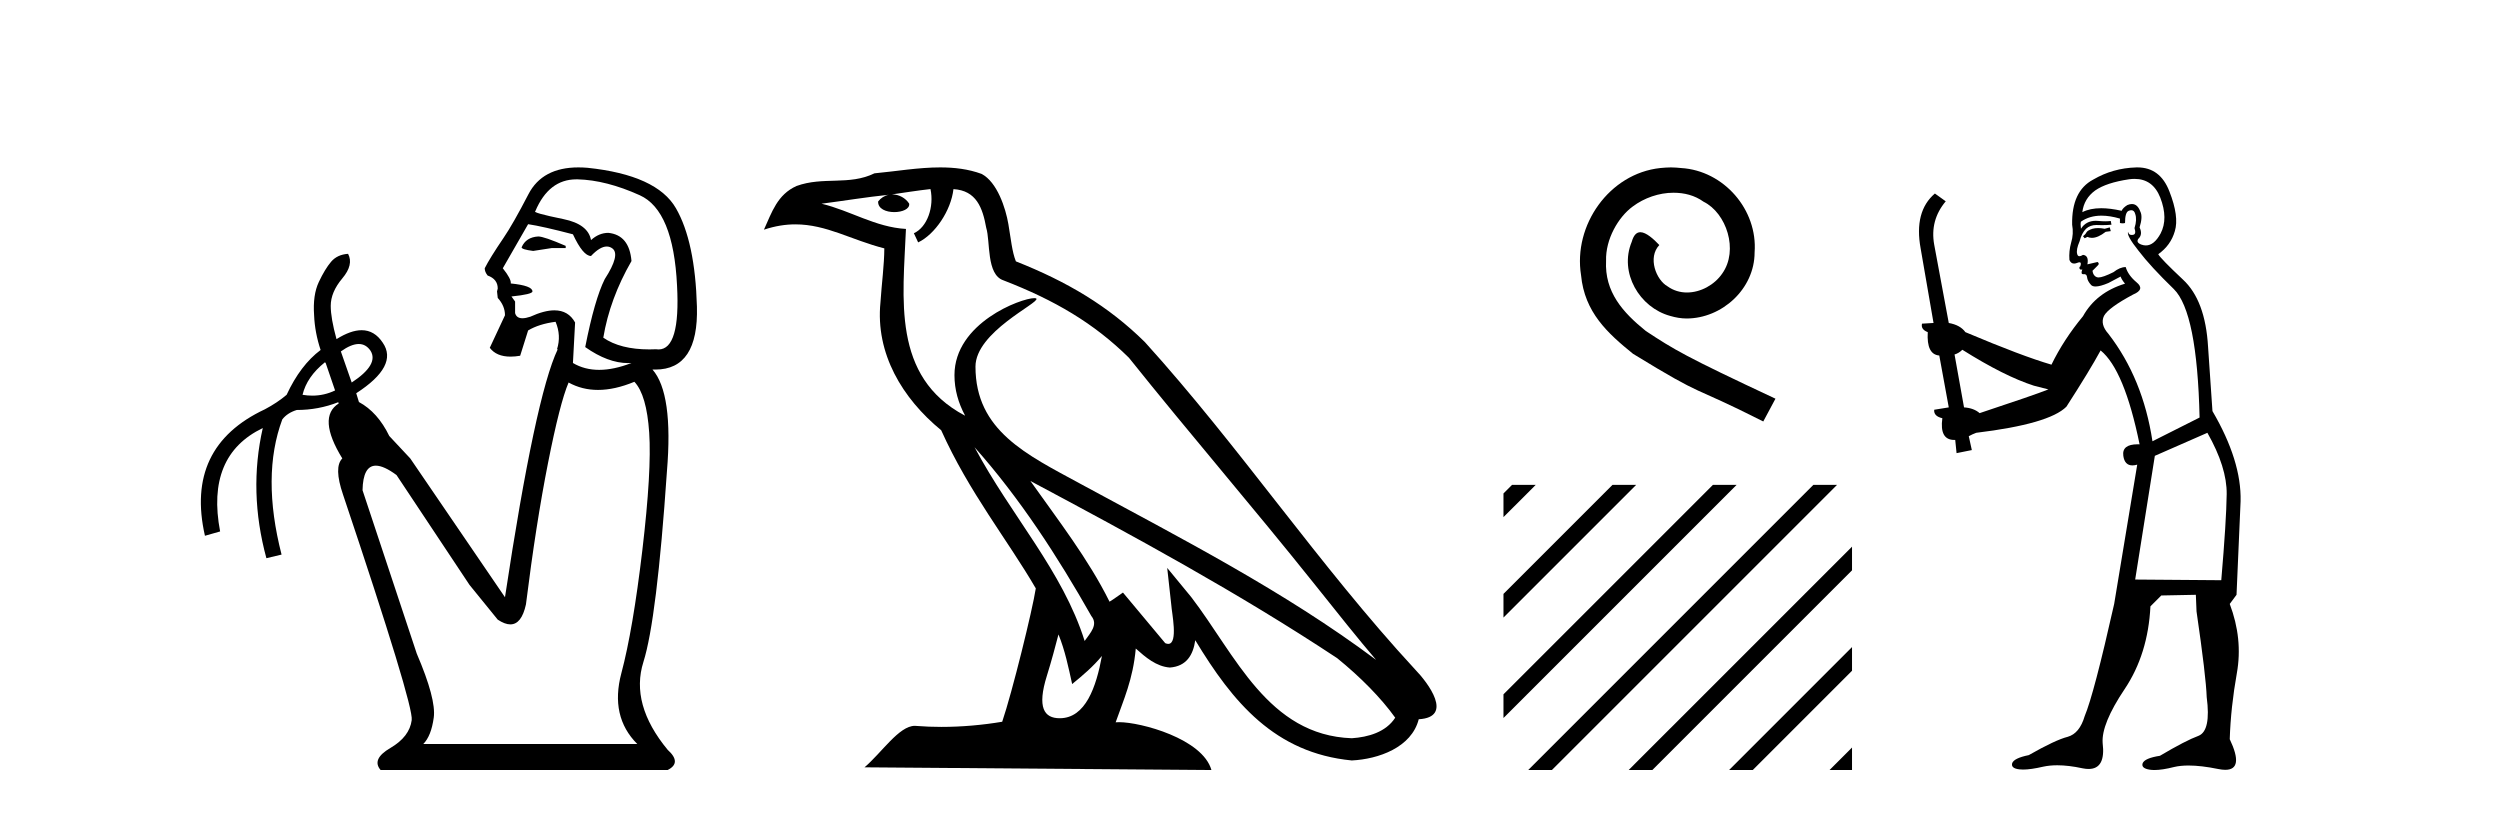 <?xml version='1.0' encoding='UTF-8' standalone='yes'?><svg xmlns='http://www.w3.org/2000/svg' xmlns:xlink='http://www.w3.org/1999/xlink' width='126.0' height='41.0' ><path d='M 27.127 11.918 Q 26.507 11.954 26.289 12.465 Q 26.289 12.574 26.872 12.647 L 27.819 12.501 L 28.511 12.501 L 28.511 12.392 Q 27.418 11.918 27.127 11.918 ZM 29.05 9.039 Q 29.081 9.039 29.113 9.039 Q 30.552 9.076 32.246 9.841 Q 33.941 10.606 34.123 14.396 Q 34.296 17.612 33.189 17.612 Q 33.129 17.612 33.066 17.602 Q 32.895 17.61 32.731 17.61 Q 31.259 17.61 30.406 17.019 Q 30.734 15.052 31.827 13.157 Q 31.718 11.845 30.661 11.736 Q 30.187 11.736 29.787 12.1 Q 29.641 11.299 28.402 11.044 Q 26.799 10.716 26.981 10.643 Q 27.658 9.039 29.05 9.039 ZM 26.617 11.299 Q 27.345 11.408 28.876 11.809 Q 29.386 12.902 29.787 12.902 Q 30.24 12.424 30.58 12.424 Q 30.732 12.424 30.862 12.519 Q 31.281 12.829 30.479 14.068 Q 29.969 15.088 29.495 17.493 Q 30.639 18.3 31.658 18.3 Q 31.743 18.3 31.827 18.295 L 31.827 18.295 Q 30.934 18.641 30.197 18.641 Q 29.459 18.641 28.876 18.295 L 28.985 16.254 Q 28.647 15.641 27.941 15.641 Q 27.43 15.641 26.726 15.963 Q 26.494 16.04 26.331 16.04 Q 26.031 16.04 25.961 15.78 L 25.961 15.197 L 25.778 14.942 Q 26.835 14.833 26.835 14.687 Q 26.835 14.396 25.742 14.286 Q 25.778 14.068 25.341 13.521 L 26.617 11.299 ZM 18.082 17.338 Q 18.442 17.338 18.673 17.675 Q 19.11 18.368 17.726 19.279 L 17.179 17.712 Q 17.702 17.338 18.082 17.338 ZM 16.377 18.258 L 16.414 18.295 L 16.888 19.679 Q 16.341 19.94 15.739 19.94 Q 15.498 19.94 15.248 19.898 Q 15.466 18.987 16.377 18.258 ZM 31.973 19.242 Q 32.592 19.898 32.72 21.811 Q 32.847 23.724 32.374 27.732 Q 31.9 31.74 31.317 33.927 Q 30.734 36.113 32.119 37.498 L 21.333 37.498 Q 21.734 37.097 21.861 36.168 Q 21.989 35.238 21.005 32.943 L 18.272 24.708 Q 18.295 23.469 18.943 23.469 Q 19.344 23.469 19.985 23.943 L 23.665 29.481 L 25.086 31.23 Q 25.445 31.469 25.721 31.469 Q 26.287 31.469 26.507 30.465 Q 27.017 26.384 27.619 23.341 Q 28.22 20.299 28.657 19.279 Q 29.333 19.652 30.14 19.652 Q 30.985 19.652 31.973 19.242 ZM 29.151 8.437 Q 27.334 8.437 26.635 9.786 Q 25.851 11.299 25.378 11.991 Q 24.685 13.011 24.43 13.521 Q 24.43 13.703 24.576 13.886 Q 25.086 14.068 25.086 14.542 L 25.05 14.687 L 25.086 15.015 Q 25.451 15.416 25.451 15.89 L 24.685 17.529 Q 25.018 17.974 25.732 17.974 Q 25.955 17.974 26.216 17.93 L 26.617 16.655 Q 27.163 16.327 28.001 16.218 Q 28.293 16.91 28.074 17.602 L 28.11 17.602 Q 26.981 19.971 25.451 30.101 L 20.677 23.105 L 19.62 21.975 Q 19.037 20.772 18.09 20.262 L 17.954 19.819 L 17.954 19.819 Q 20.092 18.438 19.292 17.274 Q 18.877 16.642 18.227 16.642 Q 17.677 16.642 16.96 17.092 Q 16.669 16.036 16.669 15.416 Q 16.669 14.724 17.252 14.031 Q 17.835 13.339 17.543 12.793 L 17.543 12.793 Q 16.997 12.829 16.687 13.193 Q 16.377 13.558 16.068 14.214 Q 15.758 14.87 15.831 15.89 Q 15.867 16.764 16.159 17.639 Q 15.139 18.404 14.446 19.898 Q 13.973 20.299 13.353 20.627 Q 9.308 22.522 10.329 27.003 L 11.094 26.785 Q 10.365 22.959 13.244 21.574 L 13.244 21.574 Q 12.515 24.781 13.426 28.133 L 14.191 27.951 Q 13.171 23.979 14.228 21.137 Q 14.483 20.809 14.956 20.663 Q 16.053 20.663 17.048 20.271 L 17.048 20.271 L 17.07 20.335 Q 15.977 21.028 17.252 23.105 Q 16.815 23.542 17.288 24.926 Q 20.859 35.566 20.75 36.295 Q 20.641 37.133 19.675 37.698 Q 18.709 38.263 19.183 38.809 L 33.649 38.809 Q 34.378 38.445 33.649 37.789 Q 31.754 35.493 32.428 33.362 Q 33.103 31.23 33.613 23.76 Q 33.941 19.825 32.884 18.623 L 32.884 18.623 Q 32.959 18.626 33.032 18.626 Q 35.213 18.626 35.125 15.453 Q 35.034 12.173 34.068 10.497 Q 33.103 8.821 29.604 8.456 Q 29.369 8.437 29.151 8.437 Z' style='fill:#000000;stroke:none' /><path d='M 49.117 22.54 L 49.117 22.54 C 51.411 25.118 53.311 28.06 55.004 31.048 C 55.359 31.486 54.959 31.888 54.666 32.305 C 53.55 28.763 50.983 26.03 49.117 22.54 ZM 46.896 9.529 C 47.088 10.422 46.736 11.451 46.059 11.755 L 46.275 12.217 C 47.121 11.815 47.933 10.612 48.054 9.532 C 49.208 9.601 49.524 10.47 49.705 11.479 C 49.921 12.168 49.702 13.841 50.575 14.13 C 53.155 15.129 55.128 16.285 56.898 18.031 C 59.953 21.852 63.146 25.552 66.2 29.376 C 67.387 30.865 68.473 32.228 69.354 33.257 C 64.715 29.789 59.531 27.136 54.446 24.38 C 51.743 22.911 49.164 21.71 49.164 18.477 C 49.164 16.738 52.368 15.281 52.236 15.055 C 52.225 15.035 52.188 15.026 52.129 15.026 C 51.471 15.026 48.105 16.274 48.105 18.907 C 48.105 19.637 48.3 20.313 48.639 20.944 C 48.634 20.944 48.629 20.943 48.624 20.943 C 44.931 18.986 45.517 15.028 45.66 11.538 C 44.126 11.453 42.862 10.616 41.404 10.267 C 42.535 10.121 43.662 9.933 44.795 9.816 L 44.795 9.816 C 44.582 9.858 44.388 9.982 44.258 10.154 C 44.24 10.526 44.66 10.69 45.071 10.69 C 45.471 10.69 45.861 10.534 45.823 10.264 C 45.642 9.982 45.312 9.799 44.975 9.799 C 44.965 9.799 44.955 9.799 44.946 9.799 C 45.509 9.719 46.26 9.599 46.896 9.529 ZM 53.347 31.976 C 53.677 32.78 53.849 33.632 54.036 34.476 C 54.574 34.04 55.096 33.593 55.537 33.06 L 55.537 33.06 C 55.25 34.623 54.713 36.199 53.411 36.199 C 52.624 36.199 52.259 35.667 52.764 34.054 C 53.002 33.293 53.192 32.566 53.347 31.976 ZM 51.933 24.242 L 51.933 24.242 C 57.199 27.047 62.413 29.879 67.393 33.171 C 68.566 34.122 69.611 35.181 70.319 36.172 C 69.849 36.901 68.956 37.152 68.13 37.207 C 63.914 37.06 62.264 32.996 60.038 30.093 L 58.827 28.622 L 59.035 30.507 C 59.05 30.846 59.397 32.452 58.879 32.452 C 58.835 32.452 58.785 32.44 58.727 32.415 L 56.597 29.865 C 56.369 30.015 56.155 30.186 55.92 30.325 C 54.863 28.187 53.316 26.196 51.933 24.242 ZM 47.388 8.437 C 46.281 8.437 45.148 8.636 44.072 8.736 C 42.79 9.361 41.492 8.884 40.147 9.373 C 39.176 9.809 38.904 10.693 38.502 11.576 C 39.074 11.386 39.595 11.308 40.086 11.308 C 41.653 11.308 42.914 12.097 44.57 12.518 C 44.567 13.349 44.437 14.292 44.375 15.242 C 44.118 17.816 45.475 20.076 47.436 21.685 C 48.841 24.814 50.785 27.214 52.204 29.655 C 52.035 30.752 51.015 34.89 50.511 36.376 C 49.526 36.542 48.474 36.636 47.439 36.636 C 47.022 36.636 46.607 36.62 46.201 36.588 C 46.17 36.584 46.138 36.582 46.107 36.582 C 45.309 36.582 44.431 37.945 43.571 38.673 L 61.056 38.809 C 60.61 37.233 57.503 36.397 56.399 36.397 C 56.335 36.397 56.279 36.399 56.229 36.405 C 56.619 35.29 57.105 34.243 57.243 32.686 C 57.731 33.123 58.278 33.595 58.962 33.644 C 59.797 33.582 60.136 33.011 60.241 32.267 C 62.133 35.396 64.249 37.951 68.13 38.327 C 69.471 38.261 71.142 37.675 71.504 36.25 C 73.282 36.149 71.978 34.416 71.318 33.737 C 66.477 28.498 62.482 22.517 57.699 17.238 C 55.857 15.421 53.777 14.192 51.201 13.173 C 51.01 12.702 50.947 12.032 50.822 11.295 C 50.686 10.491 50.257 9.174 49.473 8.765 C 48.804 8.519 48.102 8.437 47.388 8.437 Z' style='fill:#000000;stroke:none' /><path d='M 84.212 8.437 C 84.034 8.437 83.856 8.453 83.678 8.469 C 81.108 8.744 79.281 11.347 79.685 13.869 C 79.863 15.745 81.027 16.796 82.304 17.831 C 86.104 20.159 85.037 19.302 88.869 21.242 L 89.483 20.094 C 84.923 17.96 84.374 17.62 82.951 16.683 C 81.787 15.745 80.865 14.71 80.946 13.142 C 80.914 12.059 81.56 10.943 82.288 10.409 C 82.87 9.973 83.614 9.714 84.341 9.714 C 84.891 9.714 85.408 9.843 85.861 10.167 C 87.009 10.733 87.64 12.608 86.799 13.789 C 86.411 14.354 85.716 14.742 85.02 14.742 C 84.681 14.742 84.341 14.645 84.05 14.435 C 83.468 14.112 83.032 12.98 83.63 12.35 C 83.355 12.059 82.967 11.703 82.676 11.703 C 82.482 11.703 82.336 11.848 82.239 12.188 C 81.593 13.74 82.628 15.502 84.18 15.923 C 84.455 16.004 84.729 16.052 85.004 16.052 C 86.783 16.052 88.432 14.565 88.432 12.721 C 88.594 10.571 86.88 8.598 84.729 8.469 C 84.568 8.453 84.39 8.437 84.212 8.437 Z' style='fill:#000000;stroke:none' /><path d='M 76.209 24.436 L 75.775 24.87 L 75.775 26.063 L 77.104 24.735 L 77.402 24.436 ZM 81.271 24.436 L 75.775 29.932 L 75.775 31.125 L 82.166 24.735 L 82.464 24.436 ZM 86.333 24.436 L 75.775 34.994 L 75.775 36.187 L 87.228 24.735 L 87.526 24.436 ZM 91.395 24.436 L 77.32 38.511 L 77.022 38.809 L 78.215 38.809 L 92.29 24.735 L 92.588 24.436 ZM 93.342 27.551 L 82.382 38.511 L 82.084 38.809 L 83.277 38.809 L 93.342 28.744 L 93.342 27.551 ZM 93.342 32.613 L 87.445 38.511 L 87.146 38.809 L 88.339 38.809 L 93.342 33.806 L 93.342 32.613 ZM 93.342 37.675 L 92.507 38.511 L 92.208 38.809 L 93.342 38.809 L 93.342 37.675 Z' style='fill:#000000;stroke:none' /><path d='M 106.332 11.461 L 106.076 11.53 Q 105.897 11.495 105.743 11.495 Q 105.589 11.495 105.461 11.53 Q 105.205 11.615 105.154 11.717 Q 105.102 11.82 104.983 11.905 L 105.068 12.008 L 105.205 11.94 Q 105.312 11.988 105.433 11.988 Q 105.737 11.988 106.127 11.683 L 106.383 11.649 L 106.332 11.461 ZM 107.581 9.016 Q 108.504 9.016 108.877 9.958 Q 109.287 11.017 108.894 11.769 Q 108.566 12.37 108.151 12.37 Q 108.047 12.37 107.938 12.332 Q 107.647 12.23 107.767 12.042 Q 108.006 11.82 107.835 11.461 Q 108.006 10.915 107.87 10.658 Q 107.732 10.283 107.448 10.283 Q 107.344 10.283 107.22 10.334 Q 106.998 10.47 106.93 10.624 Q 106.357 10.494 105.9 10.494 Q 105.336 10.494 104.949 10.693 Q 105.034 10.009 105.598 9.599 Q 106.161 9.206 107.306 9.036 Q 107.449 9.016 107.581 9.016 ZM 98.902 17.628 Q 101.02 18.96 102.506 19.438 L 103.24 19.626 Q 102.506 19.917 99.773 20.822 Q 99.482 20.566 98.987 20.532 L 98.509 17.867 Q 98.731 17.799 98.902 17.628 ZM 107.42 10.595 Q 107.564 10.595 107.613 10.778 Q 107.716 11.068 107.579 11.495 Q 107.682 11.82 107.494 11.837 Q 107.462 11.842 107.435 11.842 Q 107.283 11.842 107.255 11.683 L 107.255 11.683 Q 107.169 11.871 107.784 12.64 Q 108.382 13.426 109.561 14.57 Q 110.739 15.732 110.859 21.044 L 108.484 22.24 Q 108.006 19.08 106.264 16.825 Q 105.837 16.347 106.042 15.92 Q 106.264 15.51 107.511 14.843 Q 108.126 14.587 107.682 14.228 Q 107.255 13.87 107.135 13.46 Q 106.845 13.46 106.52 13.716 Q 105.984 13.984 105.762 13.984 Q 105.716 13.984 105.683 13.972 Q 105.495 13.904 105.461 13.648 L 105.717 13.391 Q 105.837 13.289 105.717 13.204 L 105.205 13.323 Q 105.29 12.879 104.983 12.845 Q 104.875 12.914 104.806 12.914 Q 104.72 12.914 104.692 12.811 Q 104.624 12.589 104.812 12.162 Q 104.914 11.752 105.136 11.53 Q 105.341 11.34 105.663 11.34 Q 105.69 11.34 105.717 11.342 Q 105.837 11.347 105.954 11.347 Q 106.19 11.347 106.418 11.325 L 106.383 11.137 Q 106.255 11.154 106.106 11.154 Q 105.956 11.154 105.786 11.137 Q 105.706 11.128 105.632 11.128 Q 105.133 11.128 104.88 11.53 Q 104.846 11.273 104.88 11.171 Q 105.312 10.869 105.916 10.869 Q 106.338 10.869 106.845 11.017 L 106.845 11.239 Q 106.921 11.256 106.986 11.256 Q 107.05 11.256 107.101 11.239 Q 107.101 10.693 107.289 10.624 Q 107.362 10.595 107.42 10.595 ZM 111.252 21.813 Q 112.242 23.555 112.225 24.905 Q 112.208 26.254 111.952 29.243 L 107.613 29.209 L 108.604 22.974 L 111.252 21.813 ZM 107.728 8.437 Q 107.696 8.437 107.665 8.438 Q 106.486 8.472 105.495 9.053 Q 104.402 9.633 104.436 11.325 Q 104.521 11.786 104.385 12.23 Q 104.265 12.657 104.299 13.101 Q 104.373 13.284 104.533 13.284 Q 104.597 13.284 104.675 13.255 Q 104.755 13.22 104.803 13.22 Q 104.919 13.22 104.846 13.426 Q 104.778 13.46 104.812 13.545 Q 104.835 13.591 104.888 13.591 Q 104.914 13.591 104.949 13.579 L 104.949 13.579 Q 104.852 13.82 104.997 13.82 Q 105.006 13.82 105.017 13.819 Q 105.031 13.817 105.044 13.817 Q 105.172 13.817 105.188 13.972 Q 105.205 14.16 105.393 14.365 Q 105.466 14.439 105.617 14.439 Q 105.849 14.439 106.264 14.263 L 106.879 13.938 Q 106.93 14.092 107.101 14.297 Q 105.649 14.741 104.983 15.937 Q 104.009 17.115 103.394 18.379 Q 101.925 17.952 99.055 16.74 Q 98.799 16.381 98.218 16.278 L 97.484 12.332 Q 97.262 11.102 98.065 10.146 L 97.518 9.753 Q 96.459 10.658 96.8 12.52 L 97.45 16.278 L 96.869 16.312 Q 96.8 16.603 97.159 16.74 Q 97.091 17.867 97.74 17.918 L 98.218 20.532 Q 97.842 20.6 97.484 20.651 Q 97.45 20.976 97.894 21.078 Q 97.744 22.173 98.496 22.173 Q 98.519 22.173 98.543 22.172 L 98.611 22.838 L 99.38 22.684 L 99.226 21.984 Q 99.414 21.881 99.602 21.813 Q 103.274 21.369 104.146 20.498 Q 105.324 18.67 105.871 17.662 Q 107.067 18.636 107.835 22.394 Q 107.788 22.392 107.743 22.392 Q 106.935 22.392 107.015 22.974 Q 107.082 23.456 107.473 23.456 Q 107.582 23.456 107.716 23.419 L 107.716 23.419 L 106.554 30.439 Q 105.529 35 105.068 36.093 Q 104.812 36.964 104.214 37.135 Q 103.599 37.289 102.25 38.058 Q 101.498 38.211 101.413 38.468 Q 101.344 38.724 101.771 38.775 Q 101.859 38.786 101.965 38.786 Q 102.353 38.786 102.984 38.639 Q 103.305 38.57 103.687 38.57 Q 104.258 38.57 104.966 38.724 Q 105.128 38.756 105.265 38.756 Q 106.136 38.756 105.973 37.443 Q 105.905 36.486 107.084 34.727 Q 108.262 32.967 108.382 30.559 L 108.929 30.012 L 110.671 29.978 L 110.705 30.815 Q 111.183 34.095 111.218 35.137 Q 111.44 36.828 110.808 37.084 Q 110.158 37.323 108.86 38.092 Q 108.092 38.211 107.989 38.468 Q 107.904 38.724 108.348 38.792 Q 108.455 38.809 108.585 38.809 Q 108.976 38.809 109.578 38.656 Q 109.893 38.582 110.303 38.582 Q 110.938 38.582 111.798 38.758 Q 111.998 38.799 112.154 38.799 Q 113.114 38.799 112.379 37.255 Q 112.43 35.649 112.738 33.924 Q 113.045 32.199 112.379 30.439 L 112.721 29.978 L 112.926 25.263 Q 112.977 23.231 111.508 20.72 Q 111.44 19.797 111.286 17.474 Q 111.149 15.134 110.022 14.092 Q 108.894 13.033 108.775 12.811 Q 109.407 12.367 109.612 11.649 Q 109.834 10.915 109.339 9.651 Q 108.873 8.437 107.728 8.437 Z' style='fill:#000000;stroke:none' /></svg>